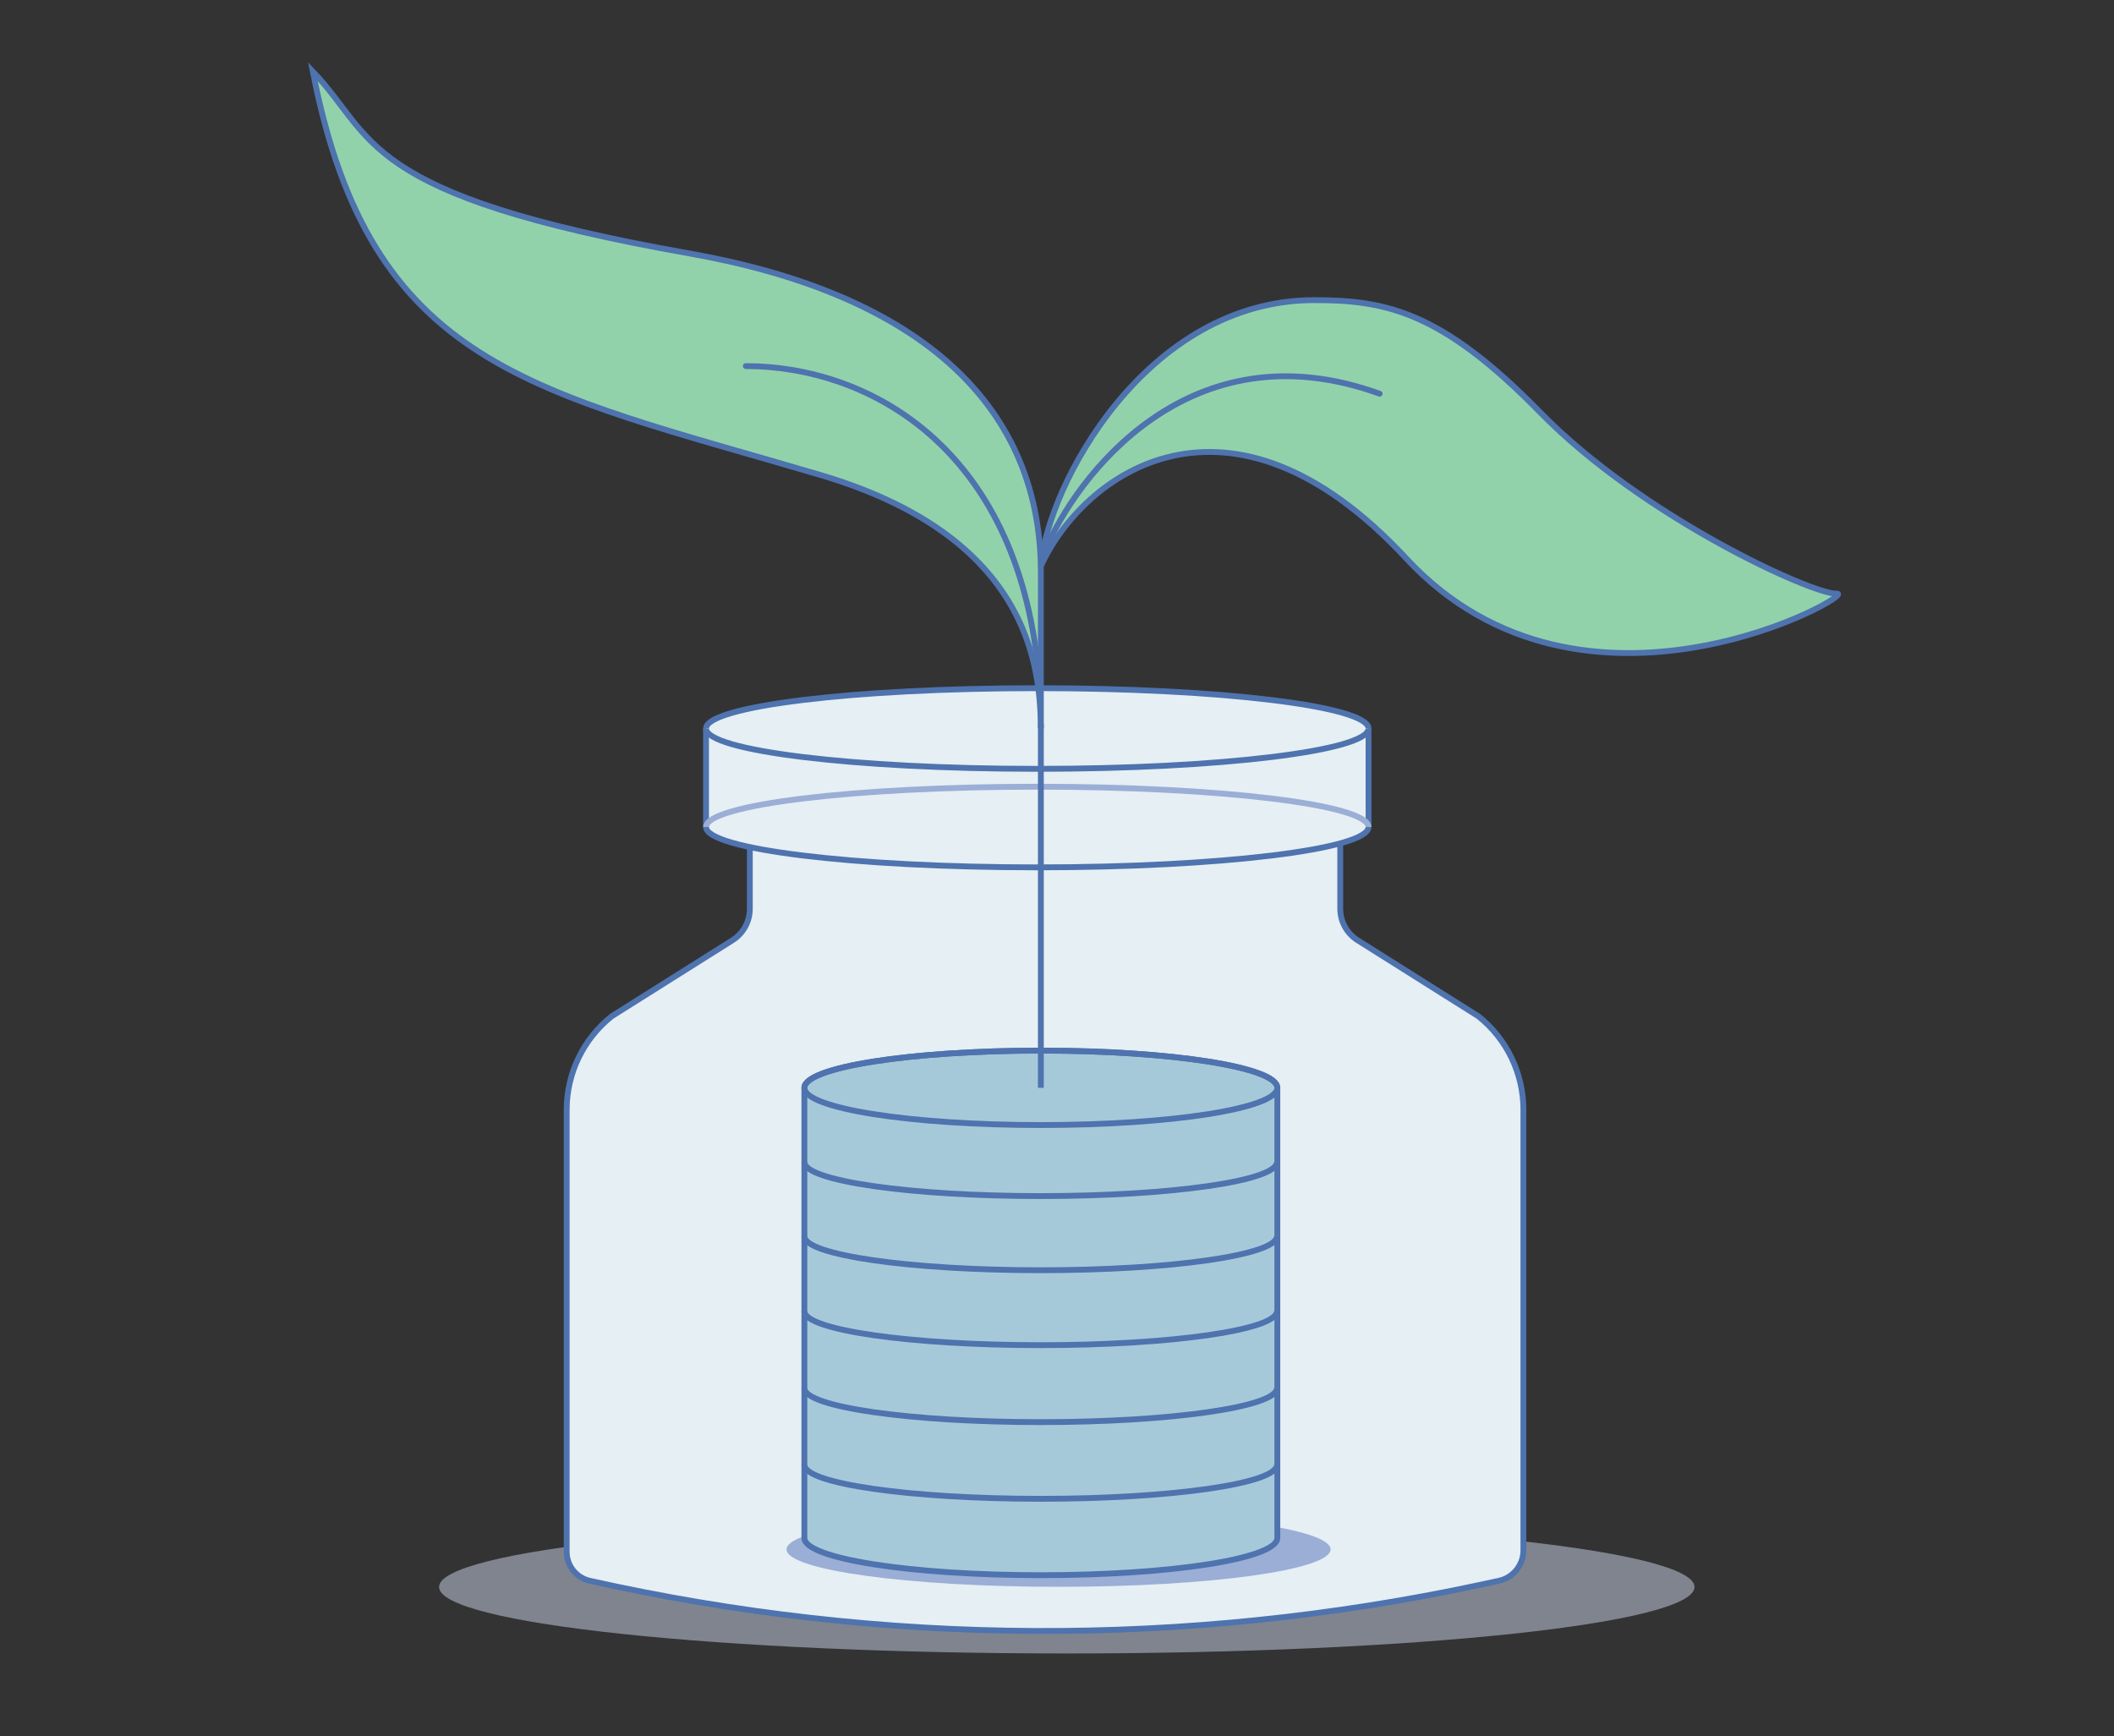 <svg fill="none" height="170" viewBox="0 0 207 170" width="207" xmlns="http://www.w3.org/2000/svg"><rect x="0" y="0" width="207" height="170" fill="#333333" stroke="none"/><path d="M104.458 161.907C138.405 161.907 165.924 158.991 165.924 155.397 165.924 151.803 138.405 148.888 104.458 148.888 70.512 148.888 42.993 151.802 42.993 155.397 42.993 158.993 70.512 161.907 104.458 161.907Z" fill="#ccd6ea" opacity=".5"/><path d="M131.236 75.889V88.985C131.236 90.239 131.88 91.404 132.941 92.072L144.76 99.513C147.546 101.735 149.17 105.105 149.17 108.669V151.809C149.17 153.25 148.163 154.494 146.754 154.795L144.862 155.201C116.137 161.342 86.424 161.202 57.758 154.791 56.432 154.494 55.489 153.317 55.489 151.958V108.669C55.489 105.105 57.112 101.735 59.898 99.513L71.718 92.072C72.779 91.404 73.422 90.239 73.422 88.985V75.888L131.236 75.889Z" fill="#e5eff4" stroke="#4e73ae" stroke-width=".572"/><path d="M103.654 155.379C118.365 155.379 130.29 153.74 130.29 151.717 130.29 149.694 118.365 148.053 103.654 148.053 88.943 148.053 77.017 149.694 77.017 151.717 77.017 153.74 88.942 155.379 103.654 155.379Z" fill="#9aaed6"/><g stroke="#4e73ae" stroke-width=".572"><path d="M125.075 150.598C125.075 152.61 114.708 154.242 101.919 154.242 89.13 154.242 78.763 152.61 78.763 150.598V106.52C78.763 104.507 89.13 102.875 101.919 102.875 114.708 102.875 125.075 104.507 125.075 106.52V150.598Z" fill="#a6c9da"/><path d="M101.919 110.164C114.708 110.164 125.075 108.532 125.075 106.52 125.075 104.507 114.708 102.875 101.919 102.875 89.13 102.875 78.763 104.507 78.763 106.52 78.763 108.532 89.13 110.164 101.919 110.164Z"/><path d="M134.005 80.982C134.005 83.163 119.482 84.931 101.569 84.931 83.655 84.931 69.133 83.163 69.133 80.982V71.335C69.133 69.154 83.655 67.386 101.569 67.386 119.482 67.386 134.005 69.154 134.005 71.335V80.982Z" fill="#e5eff4"/><path d="M125.034 113.795C125.034 115.631 114.676 117.12 101.899 117.12 89.121 117.12 78.763 115.631 78.763 113.795"/><path d="M125.034 121.055C125.034 122.891 114.676 124.38 101.899 124.38 89.121 124.38 78.763 122.891 78.763 121.055"/><path d="M125.034 128.393C125.034 130.229 114.676 131.718 101.899 131.718 89.121 131.718 78.763 130.229 78.763 128.393"/><path d="M125.034 135.929C125.034 137.765 114.676 139.254 101.899 139.254 89.121 139.254 78.763 137.765 78.763 135.929"/><path d="M125.034 143.438C125.034 145.274 114.676 146.763 101.899 146.763 89.121 146.763 78.763 145.274 78.763 143.438"/><path d="M80.3 46.499C101.919 52.881 101.919 66.662 101.919 72.231V56.051C101.919 38.922 89.027 28.624 67.492 24.814 35.036 19.073 36.805 13.438 30.633 7.004 36.293 36.056 52.109 38.177 80.3 46.499Z" fill="#92d2ab" stroke-miterlimit="10"/><path d="M128.696 29.388C112.189 29.388 102.536 47.609 101.91 55.459 106.064 46.32 120.352 36.011 137.702 54.686 155.053 73.361 182.111 57.997 179.861 58.129 177.609 58.262 160.89 50.683 150.815 40.38 141.149 30.496 135.701 29.389 128.696 29.388Z" fill="#92d2ab"/><path d="M102.343 53.894C105.328 46.756 116.41 31.796 135.092 38.553" stroke-linecap="round"/><path d="M73.029 35.847C84.876 35.847 99.574 43.654 101.677 65.784" stroke-linecap="round"/><path d="M101.919 72.193V75.055"/></g><path d="M134.005 71.335C134.005 73.517 119.482 75.285 101.569 75.285 83.655 75.285 69.133 73.517 69.133 71.335" fill="#e5eff4"/><g stroke-width=".572"><path d="M134.005 71.335C134.005 73.517 119.482 75.285 101.569 75.285 83.655 75.285 69.133 73.517 69.133 71.335" stroke="#4e73ae"/><path d="M69.133 80.982C69.133 78.801 83.655 77.033 101.569 77.033 119.482 77.033 134.005 78.801 134.005 80.982" stroke="#9aaed6"/><path d="M101.919 70.846V106.519" stroke="#4e73ae"/></g></svg>